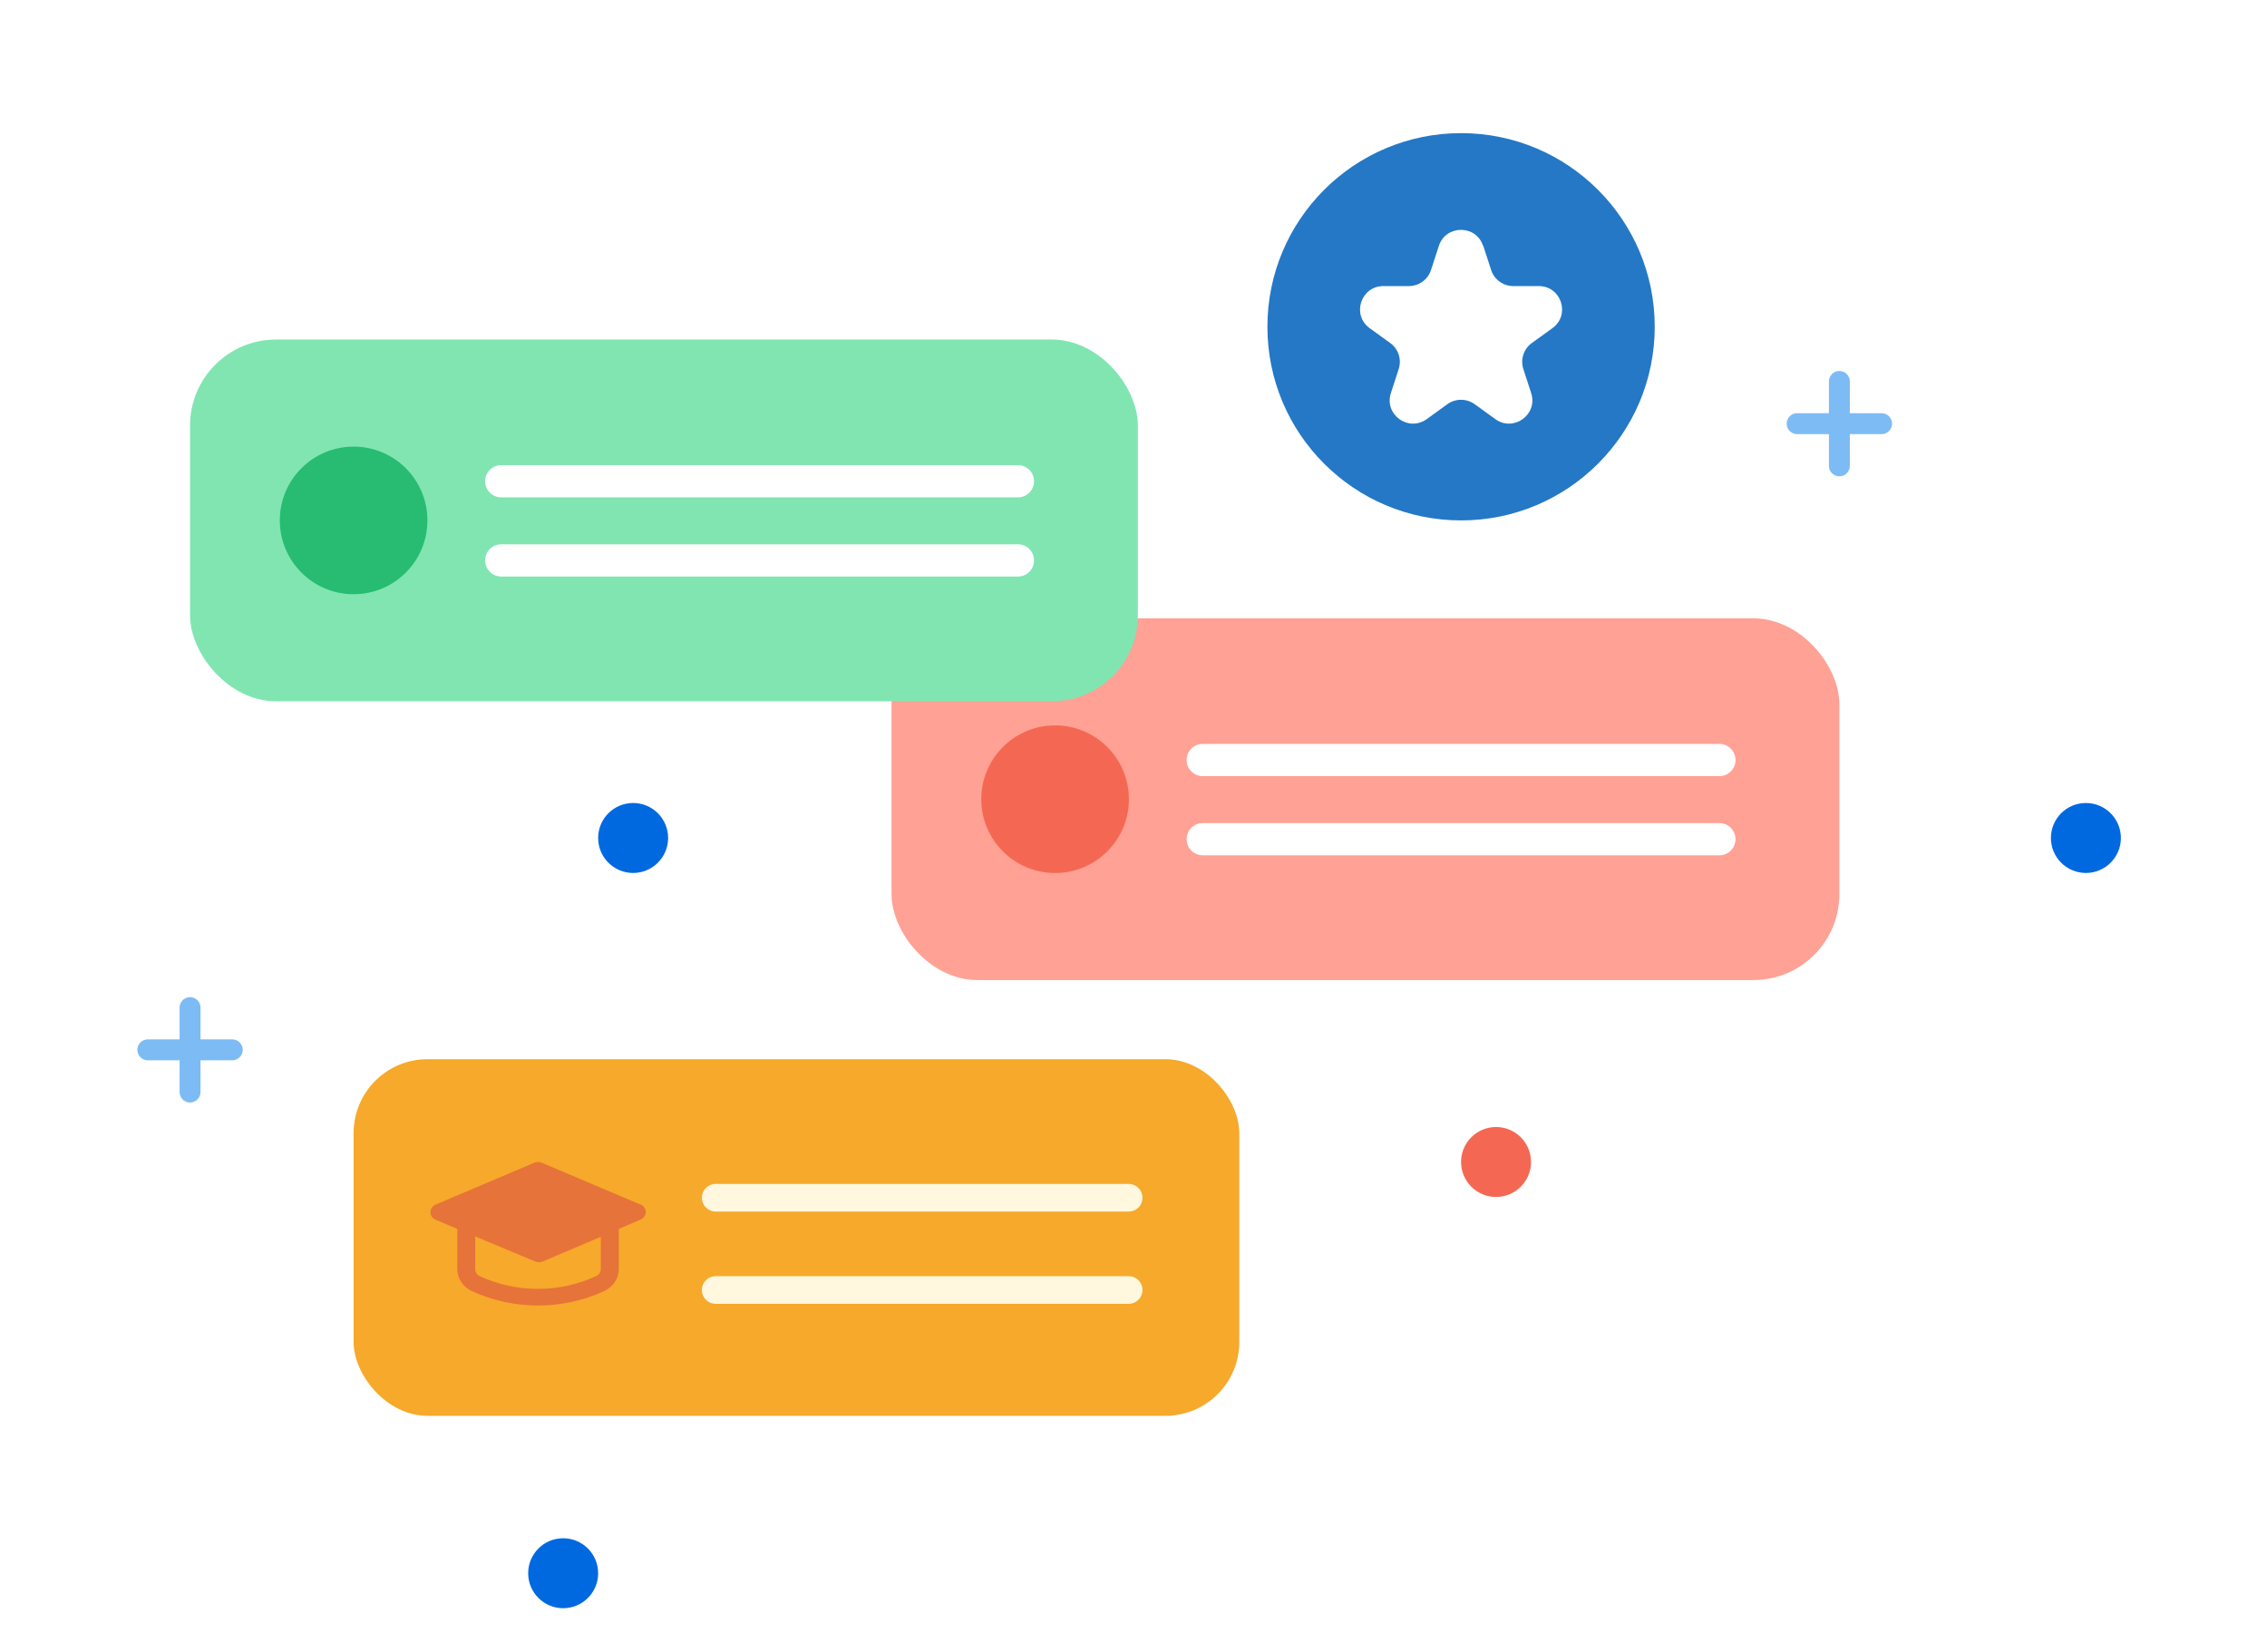 <svg width="247" height="180" viewBox="0 0 247 180" fill="none" xmlns="http://www.w3.org/2000/svg">
<path d="M195.808 46.164L205.007 46.164" stroke="#7DBBF4" stroke-width="2.278" stroke-linecap="round"/>
<path d="M200.408 50.764L200.408 41.564" stroke="#7DBBF4" stroke-width="2.278" stroke-linecap="round"/>
<path d="M205.007 145.168L214.206 145.168" stroke="white" stroke-width="2.278" stroke-linecap="round"/>
<path d="M209.607 149.767L209.607 140.567" stroke="white" stroke-width="2.278" stroke-linecap="round"/>
<path d="M16.105 114.397L25.305 114.397" stroke="#7DBBF4" stroke-width="2.278" stroke-linecap="round"/>
<path d="M20.706 118.996L20.706 109.797" stroke="#7DBBF4" stroke-width="2.278" stroke-linecap="round"/>
<circle cx="3.812" cy="3.812" r="3.812" transform="matrix(-1 0 0 1 72.795 87.5)" fill="#0069E0"/>
<circle cx="3.812" cy="3.812" r="3.812" transform="matrix(-1 0 0 1 231.08 87.5)" fill="#0069E0"/>
<circle cx="3.812" cy="3.812" r="3.812" transform="matrix(-1 0 0 1 65.171 167.619)" fill="#0069E0"/>
<circle cx="3.812" cy="3.812" r="3.812" transform="matrix(-1 0 0 1 166.813 122.806)" fill="#F46853"/>
<g filter="url(#filter0_d_4240_18211)">
<rect x="97.135" y="67.378" width="103.272" height="39.416" rx="9.366" fill="#FFA194"/>
<circle cx="114.958" cy="87.086" r="8.042" fill="#F46853"/>
<path d="M131.042 82.818H187.338" stroke="white" stroke-width="3.512" stroke-linecap="round"/>
<path d="M131.042 91.445H187.338" stroke="white" stroke-width="3.512" stroke-linecap="round"/>
</g>
<g filter="url(#filter1_d_4240_18211)">
<rect x="20.705" y="37" width="103.272" height="39.416" rx="9.366" fill="#81E5B2"/>
<circle cx="38.528" cy="56.708" r="8.042" fill="#27BC71"/>
<path d="M54.613 52.44H110.909" stroke="white" stroke-width="3.512" stroke-linecap="round"/>
<path d="M54.613 61.067H110.909" stroke="white" stroke-width="3.512" stroke-linecap="round"/>
</g>
<g filter="url(#filter2_d_4240_18211)">
<g filter="url(#filter3_d_4240_18211)">
<rect x="38.528" y="115.419" width="96.498" height="38.859" rx="8.043" fill="#F6A92A"/>
</g>
<path fill-rule="evenodd" clip-rule="evenodd" d="M65.463 134.765V138.284C65.465 138.609 65.267 138.906 64.955 139.05C60.955 140.912 56.248 140.912 52.248 139.05C51.95 138.896 51.769 138.601 51.779 138.284V134.729L58.318 137.463C58.444 137.517 58.58 137.545 58.719 137.546C58.86 137.546 59 137.518 59.129 137.463L65.463 134.765ZM69.773 131.256L59.022 126.698C58.767 126.591 58.475 126.591 58.22 126.698L47.468 131.256C47.12 131.404 46.896 131.728 46.896 132.085C46.896 132.443 47.12 132.767 47.468 132.915L49.824 133.908V138.284C49.818 139.299 50.432 140.229 51.407 140.681C55.952 142.783 61.289 142.783 65.834 140.681C66.809 140.229 67.424 139.299 67.418 138.284V133.908L69.783 132.897C70.132 132.749 70.356 132.424 70.356 132.067C70.356 131.71 70.132 131.386 69.783 131.238L69.773 131.256Z" fill="#E67339"/>
<path d="M77.98 140.567H122.972" stroke="#FFF7DE" stroke-width="3.016" stroke-linecap="round"/>
<path d="M77.98 130.513H122.972" stroke="#FFF7DE" stroke-width="3.016" stroke-linecap="round"/>
</g>
<g filter="url(#filter4_d_4240_18211)">
<path d="M138.09 35.608C138.09 47.261 147.537 56.708 159.191 56.708C170.844 56.708 180.291 47.261 180.291 35.608C180.291 23.954 170.844 14.507 159.191 14.507C147.537 14.507 138.09 23.954 138.09 35.608Z" fill="#2478C6"/>
<path d="M161.603 26.801C161.609 26.801 161.615 26.805 161.617 26.811L162.467 29.424C162.804 30.467 163.784 31.173 164.879 31.173H167.65C170.115 31.173 171.137 34.312 169.146 35.755L166.902 37.377C166.006 38.02 165.638 39.168 165.975 40.211L166.828 42.834C167.586 45.173 164.911 47.111 162.92 45.668L160.676 44.046C159.781 43.403 158.58 43.403 157.695 44.046L155.451 45.668C153.46 47.111 150.784 45.173 151.543 42.834L152.396 40.211C152.733 39.168 152.364 38.02 151.469 37.377L149.225 35.755C147.245 34.312 148.267 31.173 150.732 31.173H153.502C154.598 31.173 155.577 30.467 155.914 29.424L156.768 26.801C157.525 24.466 160.835 24.462 161.589 26.791C161.591 26.797 161.597 26.801 161.603 26.801Z" fill="white"/>
</g>
<defs>
<filter id="filter0_d_4240_18211" x="86.448" y="56.692" width="124.646" height="60.79" filterUnits="userSpaceOnUse" color-interpolation-filters="sRGB">
<feFlood flood-opacity="0" result="BackgroundImageFix"/>
<feColorMatrix in="SourceAlpha" type="matrix" values="0 0 0 0 0 0 0 0 0 0 0 0 0 0 0 0 0 0 127 0" result="hardAlpha"/>
<feOffset/>
<feGaussianBlur stdDeviation="5.343"/>
<feColorMatrix type="matrix" values="0 0 0 0 0 0 0 0 0 0 0 0 0 0 0 0 0 0 0.08 0"/>
<feBlend mode="normal" in2="BackgroundImageFix" result="effect1_dropShadow_4240_18211"/>
<feBlend mode="normal" in="SourceGraphic" in2="effect1_dropShadow_4240_18211" result="shape"/>
</filter>
<filter id="filter1_d_4240_18211" x="10.018" y="26.313" width="124.646" height="60.79" filterUnits="userSpaceOnUse" color-interpolation-filters="sRGB">
<feFlood flood-opacity="0" result="BackgroundImageFix"/>
<feColorMatrix in="SourceAlpha" type="matrix" values="0 0 0 0 0 0 0 0 0 0 0 0 0 0 0 0 0 0 127 0" result="hardAlpha"/>
<feOffset/>
<feGaussianBlur stdDeviation="5.343"/>
<feColorMatrix type="matrix" values="0 0 0 0 0 0 0 0 0 0 0 0 0 0 0 0 0 0 0.08 0"/>
<feBlend mode="normal" in2="BackgroundImageFix" result="effect1_dropShadow_4240_18211"/>
<feBlend mode="normal" in="SourceGraphic" in2="effect1_dropShadow_4240_18211" result="shape"/>
</filter>
<filter id="filter2_d_4240_18211" x="30.395" y="107.286" width="112.764" height="55.126" filterUnits="userSpaceOnUse" color-interpolation-filters="sRGB">
<feFlood flood-opacity="0" result="BackgroundImageFix"/>
<feColorMatrix in="SourceAlpha" type="matrix" values="0 0 0 0 0 0 0 0 0 0 0 0 0 0 0 0 0 0 127 0" result="hardAlpha"/>
<feOffset/>
<feGaussianBlur stdDeviation="4.066"/>
<feColorMatrix type="matrix" values="0 0 0 0 0 0 0 0 0 0 0 0 0 0 0 0 0 0 0.08 0"/>
<feBlend mode="normal" in2="BackgroundImageFix" result="effect1_dropShadow_4240_18211"/>
<feBlend mode="normal" in="SourceGraphic" in2="effect1_dropShadow_4240_18211" result="shape"/>
</filter>
<filter id="filter3_d_4240_18211" x="30.485" y="107.375" width="112.585" height="54.946" filterUnits="userSpaceOnUse" color-interpolation-filters="sRGB">
<feFlood flood-opacity="0" result="BackgroundImageFix"/>
<feColorMatrix in="SourceAlpha" type="matrix" values="0 0 0 0 0 0 0 0 0 0 0 0 0 0 0 0 0 0 127 0" result="hardAlpha"/>
<feOffset/>
<feGaussianBlur stdDeviation="4.022"/>
<feColorMatrix type="matrix" values="0 0 0 0 0 0 0 0 0 0 0 0 0 0 0 0 0 0 0.08 0"/>
<feBlend mode="normal" in2="BackgroundImageFix" result="effect1_dropShadow_4240_18211"/>
<feBlend mode="normal" in="SourceGraphic" in2="effect1_dropShadow_4240_18211" result="shape"/>
</filter>
<filter id="filter4_d_4240_18211" x="130.09" y="6.507" width="58.201" height="58.2" filterUnits="userSpaceOnUse" color-interpolation-filters="sRGB">
<feFlood flood-opacity="0" result="BackgroundImageFix"/>
<feColorMatrix in="SourceAlpha" type="matrix" values="0 0 0 0 0 0 0 0 0 0 0 0 0 0 0 0 0 0 127 0" result="hardAlpha"/>
<feOffset/>
<feGaussianBlur stdDeviation="4"/>
<feColorMatrix type="matrix" values="0 0 0 0 0 0 0 0 0 0 0 0 0 0 0 0 0 0 0.08 0"/>
<feBlend mode="normal" in2="BackgroundImageFix" result="effect1_dropShadow_4240_18211"/>
<feBlend mode="normal" in="SourceGraphic" in2="effect1_dropShadow_4240_18211" result="shape"/>
</filter>
</defs>
</svg>

